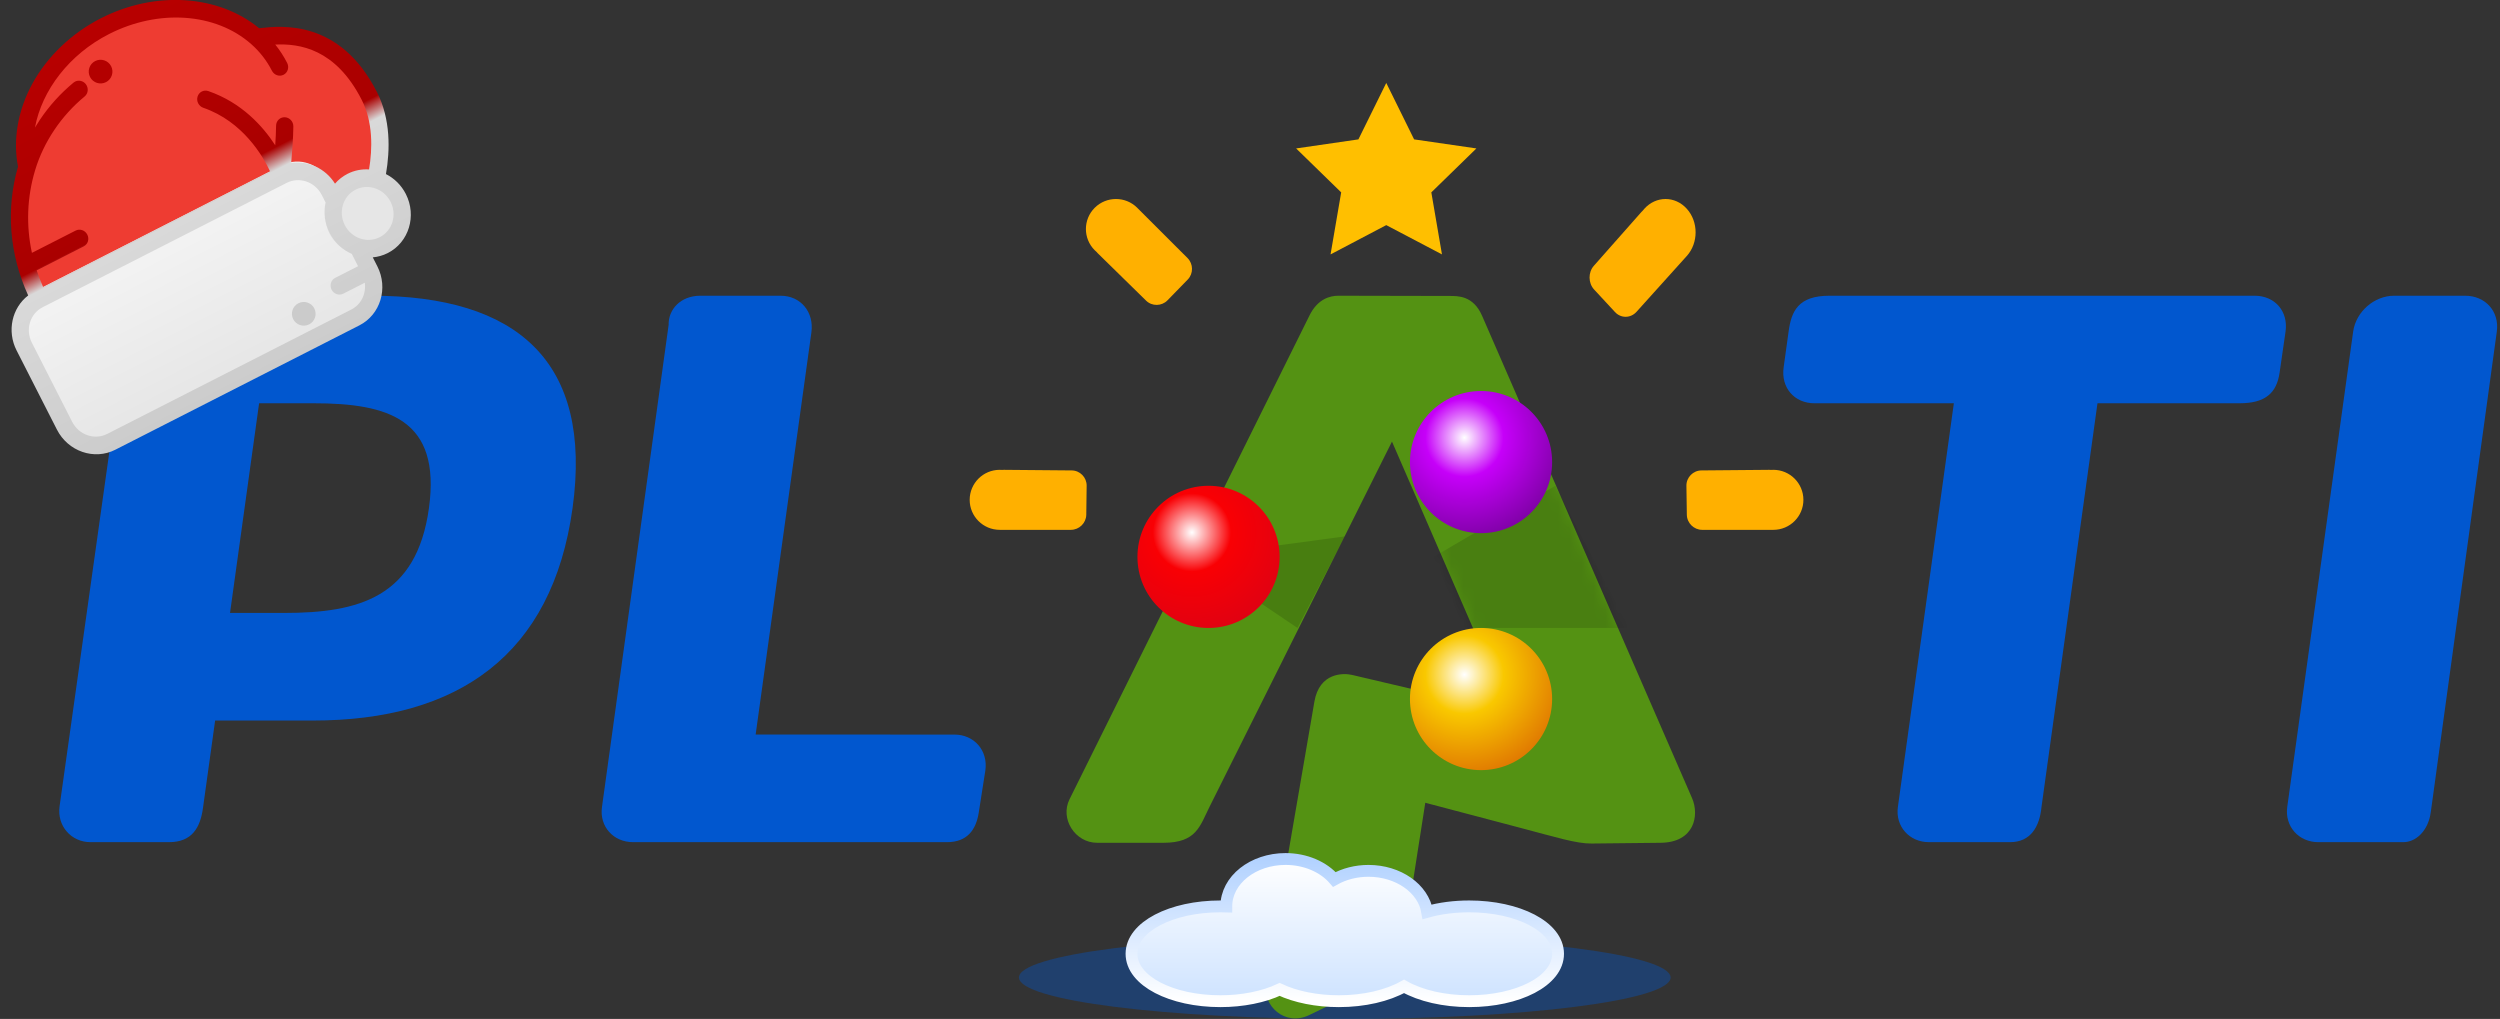 <?xml version="1.0" encoding="UTF-8"?>
<svg width="211px" height="86px" viewBox="0 0 211 86" version="1.1" xmlns="http://www.w3.org/2000/svg" xmlns:xlink="http://www.w3.org/1999/xlink">
    <rect x="0" y="0" width="211" height="86" fill="#333333" stroke="none"/>
    <!-- Generator: Sketch 52.5 (67469) - http://www.bohemiancoding.com/sketch -->
    <title>v2@2x</title>
    <desc>Created with Sketch.</desc>
    <defs>
        <path d="M2.598,47.131 L8.196,47.131 C10.984,47.131 11.262,45.736 12.086,44.091 L27.483,13.269 L37.394,36.084 L24.114,32.964 C23.396,32.794 21.359,32.745 20.934,35.224 L16.85,58.954 C16.515,60.912 18.475,62.652 20.494,61.673 L25.929,59.041 C27.738,58.162 28.126,57.609 28.394,55.903 L30.294,43.753 L38.356,45.88 C41.32,46.66 43.056,47.209 44.325,47.194 L50.165,47.131 C53.016,47.1 53.441,44.807 52.808,43.359 L35.086,2.649 C34.342,0.938 33.036,0.979 32.344,0.979 L22.961,0.959 C22.247,0.958 21.209,1.237 20.528,2.613 L0.267,43.46 C-0.551,45.106 0.734,47.131 2.598,47.131 Z" id="path-1"></path>
        <linearGradient x1="50%" y1="0%" x2="50%" y2="100%" id="linearGradient-3">
            <stop stop-color="#F4F4F4" offset="0%"></stop>
            <stop stop-color="#E6E6E6" offset="100%"></stop>
        </linearGradient>
        <linearGradient x1="50%" y1="0%" x2="50%" y2="100%" id="linearGradient-4">
            <stop stop-color="#B80000" offset="0%"></stop>
            <stop stop-color="#AA0000" offset="49.655%"></stop>
            <stop stop-color="#D9D9D9" offset="54.942%"></stop>
            <stop stop-color="#CCCCCC" offset="100%"></stop>
        </linearGradient>
        <linearGradient x1="56.439%" y1="100%" x2="56.439%" y2="0%" id="linearGradient-5">
            <stop stop-color="#CEE3FF" offset="0%"></stop>
            <stop stop-color="#FFFFFF" offset="100%"></stop>
        </linearGradient>
        <linearGradient x1="50%" y1="0%" x2="50%" y2="100%" id="linearGradient-6">
            <stop stop-color="#B2D2FF" offset="0%"></stop>
            <stop stop-color="#FFFFFF" offset="100%"></stop>
        </linearGradient>
        <radialGradient cx="38.331%" cy="32.841%" fx="38.331%" fy="32.841%" r="100%" id="radialGradient-7">
            <stop stop-color="#FFFFFF" offset="0%"></stop>
            <stop stop-color="#F90004" offset="27.507%"></stop>
            <stop stop-color="#D0021B" offset="100%"></stop>
        </radialGradient>
        <radialGradient cx="38.331%" cy="32.841%" fx="38.331%" fy="32.841%" r="100%" id="radialGradient-8">
            <stop stop-color="#FFFFFF" offset="0%"></stop>
            <stop stop-color="#F9C800" offset="27.507%"></stop>
            <stop stop-color="#D04502" offset="100%"></stop>
        </radialGradient>
        <radialGradient cx="38.331%" cy="32.841%" fx="38.331%" fy="32.841%" r="100%" id="radialGradient-9">
            <stop stop-color="#FFFFFF" offset="0%"></stop>
            <stop stop-color="#C600F9" offset="27.507%"></stop>
            <stop stop-color="#520272" offset="100%"></stop>
        </radialGradient>
    </defs>
    <g id="Page-1" stroke="none" stroke-width="1" fill="none" fill-rule="evenodd">
        <g id="Artboard-Copy" transform="translate(-32, -22)">
            <g id="v2" transform="translate(23, 15)">
                <g id="Group">
                    <g id="Group-2-Copy-3" transform="translate(14, 23)">
                        <path d="M87.644,5.369 L91.726,9.37 C92.223,9.863 93.041,9.855 93.533,9.351 L95.241,7.597 C95.734,7.096 95.724,6.276 95.228,5.78 L91.043,1.6 L91.036,1.596 L90.983,1.537 C89.99,0.549 88.385,0.549 87.394,1.537 C86.403,2.526 86.403,4.131 87.394,5.119 C87.443,5.168 87.492,5.213 87.546,5.259 C87.575,5.297 87.608,5.334 87.644,5.369" id="Fill-4" fill="#FFB000"></path>
                        <path d="M79.729,23.653 L85.449,23.704 C86.152,23.709 86.723,24.293 86.713,24.997 L86.682,27.441 C86.672,28.144 86.087,28.718 85.382,28.718 L79.377,28.718 C77.976,28.718 76.841,27.584 76.841,26.187 C76.841,24.788 77.976,23.653 79.377,23.653 C79.446,23.653 79.513,23.656 79.581,23.661 C79.63,23.656 79.679,23.653 79.729,23.653" id="Fill-5" fill="#FFB000"></path>
                        <ellipse id="Oval" fill-opacity="0.375" fill="#0157CF" cx="108.5" cy="66.5" rx="27.5" ry="3.5"></ellipse>
                        <g id="Path-3" transform="translate(85, 8)">
                            <mask id="mask-2" fill="white">
                                <use xlink:href="#path-1"></use>
                            </mask>
                            <use id="Mask" fill="#549213" xlink:href="#path-1"></use>
                            <polygon fill-opacity="0.129" fill="#000000" mask="url(#mask-2)" points="31 23 33.552 29 47.5 29 41.266 17"></polygon>
                        </g>
                        <path d="M144.318,23.653 L138.599,23.704 C137.896,23.709 137.324,24.293 137.333,24.997 L137.369,27.441 C137.376,28.144 137.963,28.719 138.666,28.719 L144.586,28.718 L144.589,28.718 L144.671,28.719 C146.07,28.719 147.207,27.584 147.207,26.187 C147.207,24.788 146.07,23.653 144.671,23.653 C144.601,23.653 144.534,23.656 144.467,23.661 C144.419,23.656 144.369,23.653 144.318,23.653" id="Fill-7" fill="#FFB000"></path>
                        <path d="M21.43,18.035 C27.753,18.035 32.243,19.353 31.203,26.884 C30.163,34.417 25.296,35.733 18.972,35.733 L14.414,35.733 L16.868,18.035 L21.43,18.035 Z M8.367,8.959 C7.399,8.959 5.97,9.514 5.764,11.207 L0.028,52.051 C-0.202,53.689 0.993,55.078 2.641,55.078 L9.266,55.078 C11.21,55.078 11.903,53.849 12.13,52.203 L13.157,44.814 L21.405,44.814 C33.66,44.814 41.608,39.286 43.324,26.884 C45.044,14.482 38.624,8.959 26.379,8.959 L8.367,8.959 L8.367,8.959 Z" id="Fill-8" fill="#0157CF"></path>
                        <path d="M188.044,52.105 C187.816,53.749 189.015,55.078 190.664,55.078 L197.847,55.078 C198.852,55.078 199.934,54.19 200.158,52.544 L205.73,11.993 C205.967,10.283 204.766,8.959 203.052,8.959 L197.059,8.959 C195.411,8.959 193.843,10.283 193.606,11.993 L188.044,52.105" id="Fill-9" fill="#0157CF"></path>
                        <path d="M54.118,8.959 C52.419,8.959 51.401,10.135 51.432,11.423 L45.806,52.117 C45.576,53.758 46.774,55.078 48.425,55.078 L74.931,55.078 C76.615,55.078 77.375,54.051 77.602,52.605 L78.165,49.023 C78.4,47.313 77.195,45.998 75.552,45.998 L58.776,45.996 L63.481,12.058 C63.718,10.349 62.592,8.959 60.88,8.959 L54.118,8.959" id="Fill-10" fill="#0157CF"></path>
                        <path d="M149.409,8.959 C146.752,8.959 146.19,10.277 145.958,11.984 L145.539,15.007 C145.302,16.719 146.437,18.037 148.149,18.037 L159.905,18.035 L155.182,52.105 C154.953,53.749 156.153,55.078 157.801,55.078 L164.65,55.078 C166.362,55.078 167.138,53.81 167.303,52.105 L172.027,18.035 L184.03,18.035 C186.201,18.035 187.153,17.162 187.398,15.451 L187.9,11.984 C188.145,10.272 186.999,8.959 185.287,8.959 L149.409,8.959" id="Fill-11" fill="#0157CF"></path>
                        <polygon id="Path-2" fill-opacity="0.138" fill="#000000" points="95.605 31 104.508 37 108.5 29.273"></polygon>
                    </g>
                    <g id="1232642" transform="translate(24.5, 23.5) rotate(-27) translate(-24.5, -23.5) translate(6, 7)">
                        <path d="M29.689,7.672 C28.134,3.795 23.75,1 18.585,1 C12.997,1 8.323,4.272 7.158,8.648 C4.592,11.295 3,14.981 3,19.056 L23.854,19.056 L31.317,25 C31.317,25 36,21.163 36,16.423 C36,9.539 31.106,8.25 29.689,7.672 Z" id="Path" fill="#EE3C32"></path>
                        <path d="M27.1,32 L3.9,32 C2.298,32 1,30.607 1,28.889 L1,21.111 C1,19.393 2.298,18 3.9,18 L27.1,18 C28.702,18 30,19.393 30,21.111 L30,28.889 C30,30.607 28.702,32 27.1,32 Z" id="Path" fill="url(#linearGradient-3)"></path>
                        <path d="M34,25 C34,26.657 32.657,28 31,28 C29.343,28 28,26.657 28,25 C28,23.343 29.343,22 31,22 C32.657,22 34,23.343 34,25 Z" id="Path" fill="#E6E6E6"></path>
                        <path d="M37,16.125 C37,9.248 32.392,7.498 30.658,6.839 C30.633,6.83 30.609,6.821 30.585,6.812 C28.797,2.724 24.22,0 19.078,0 C16.293,0 13.566,0.817 11.399,2.3 C9.292,3.742 7.789,5.754 7.148,7.984 C4.601,10.704 3.136,14.252 2.978,18.059 C1.288,18.372 0,19.907 0,21.75 L0,29.25 C0,31.318 1.621,33 3.613,33 L26.738,33 C28.731,33 30.352,31.318 30.352,29.25 L30.352,28.398 C30.756,28.56 31.194,28.65 31.652,28.65 C33.645,28.65 35.266,26.968 35.266,24.9 C35.266,24.052 34.993,23.27 34.534,22.641 C35.765,20.996 37,18.704 37,16.125 Z M8.304,8.903 C8.309,8.898 8.313,8.893 8.317,8.888 C10.039,7.099 12.359,5.81 14.851,5.258 C15.241,5.171 15.49,4.772 15.407,4.367 C15.336,4.023 15.039,3.774 14.7,3.774 C14.65,3.774 14.599,3.779 14.548,3.79 C13.163,4.099 11.832,4.606 10.592,5.297 C10.364,5.425 10.141,5.558 9.921,5.696 C11.872,3.155 15.308,1.5 19.078,1.5 C23.768,1.5 27.906,3.986 29.376,7.688 C29.377,7.69 29.378,7.692 29.379,7.695 C29.736,8.597 29.918,9.541 29.918,10.5 C29.918,10.914 30.241,11.25 30.641,11.25 C31.04,11.25 31.363,10.914 31.363,10.5 C31.363,9.879 31.299,9.265 31.174,8.66 C33.03,9.501 35.555,11.272 35.555,16.125 C35.555,18.245 34.508,20.2 33.441,21.643 C32.913,21.33 32.303,21.15 31.652,21.15 C31.188,21.15 30.744,21.242 30.336,21.409 C30.203,19.887 29.191,18.625 27.832,18.176 C28.296,17.439 28.922,16.412 29.396,15.509 C29.587,15.146 29.458,14.69 29.108,14.492 C28.757,14.293 28.319,14.427 28.127,14.791 C27.885,15.252 27.597,15.754 27.312,16.232 C27.114,14.336 26.429,11.744 24.359,9.595 C24.077,9.302 23.619,9.302 23.337,9.595 C23.054,9.888 23.054,10.362 23.337,10.655 C25.799,13.21 25.971,16.605 25.924,18 L4.427,18 C4.452,17.494 4.504,16.994 4.58,16.5 L9.033,16.5 C9.432,16.5 9.756,16.164 9.756,15.75 C9.756,15.336 9.432,15 9.033,15 L4.892,15 C5.497,12.71 6.658,10.617 8.304,8.903 Z M26.738,30 L28.782,30 C28.484,30.873 27.68,31.5 26.738,31.5 L3.613,31.5 C2.418,31.5 1.445,30.491 1.445,29.25 L1.445,21.75 C1.445,20.509 2.418,19.5 3.613,19.5 L26.738,19.5 C27.934,19.5 28.906,20.509 28.906,21.75 L28.906,22.467 C28.366,23.122 28.039,23.972 28.039,24.9 C28.039,25.828 28.366,26.678 28.906,27.333 L28.906,28.5 L26.738,28.5 C26.339,28.5 26.016,28.837 26.016,29.25 C26.016,29.663 26.339,30 26.738,30 Z M31.652,27.15 C30.457,27.15 29.484,26.141 29.484,24.9 C29.484,23.659 30.457,22.65 31.652,22.65 C32.848,22.65 33.82,23.659 33.82,24.9 C33.82,26.141 32.848,27.15 31.652,27.15 Z" id="Shape" fill="url(#linearGradient-4)" fill-rule="nonzero"></path>
                        <path d="M17,5 L17.005,5 C17.272,4.999 17.523,4.894 17.711,4.704 C17.899,4.514 18.001,4.263 18,3.995 C17.997,3.447 17.549,3 17,3 L16.995,3 C16.728,3.001 16.478,3.107 16.29,3.296 C16.102,3.486 15.999,3.738 16,4.005 C16.003,4.554 16.451,5 17,5 Z" id="Path" fill="#B30000"></path>
                        <path d="M23,29 C22.449,29 22,29.449 22,30 C22,30.551 22.449,31 23,31 C23.551,31 24,30.551 24,30 C24,29.449 23.551,29 23,29 Z" id="Path" fill="#CBCBCB"></path>
                    </g>
                    <path d="M147.531,24.897 L143.524,29.43 C143.029,29.983 143.039,30.891 143.544,31.437 L145.3,33.332 C145.8,33.879 146.621,33.87 147.119,33.32 L151.306,28.671 L151.31,28.665 L151.367,28.604 C152.356,27.502 152.356,25.721 151.367,24.621 C150.376,23.521 148.771,23.521 147.78,24.621 C147.733,24.674 147.685,24.73 147.639,24.788 C147.605,24.821 147.566,24.859 147.531,24.897" id="Fill-2" fill="#FFB000"></path>
                </g>
                <path d="M127.5,90.248 C126.102,91.041 124.122,91.5 122,91.5 C120.125,91.5 118.356,91.142 117,90.506 C115.644,91.142 113.875,91.5 112,91.5 C107.893,91.5 104.5,89.803 104.5,87.5 C104.5,85.197 107.893,83.5 112,83.5 C112.167,83.5 112.334,83.503 112.5,83.508 C112.5,83.506 112.5,83.503 112.5,83.5 C112.5,81.259 114.762,79.5 117.5,79.5 C119.167,79.5 120.697,80.156 121.619,81.227 C122.453,80.757 123.453,80.5 124.5,80.5 C127.014,80.5 129.127,81.984 129.456,83.961 C130.531,83.66 131.743,83.5 133,83.5 C137.107,83.5 140.5,85.197 140.5,87.5 C140.5,89.803 137.107,91.5 133,91.5 C130.878,91.5 128.898,91.041 127.5,90.248 Z" id="Combined-Shape" stroke="url(#linearGradient-6)" fill="url(#linearGradient-5)"></path>
                <circle id="Oval" fill="url(#radialGradient-7)" cx="111" cy="54" r="6"></circle>
                <circle id="Oval-Copy-5" fill="url(#radialGradient-8)" cx="134" cy="66" r="6"></circle>
                <circle id="Oval-Copy-11" fill="url(#radialGradient-9)" cx="134" cy="46" r="6"></circle>
                <polygon id="Star" fill="#FFBF00" points="126 26 121.298 28.472 122.196 23.236 118.392 19.528 123.649 18.764 126 14 128.351 18.764 133.608 19.528 129.804 23.236 130.702 28.472"></polygon>
            </g>
        </g>
    </g>
</svg>